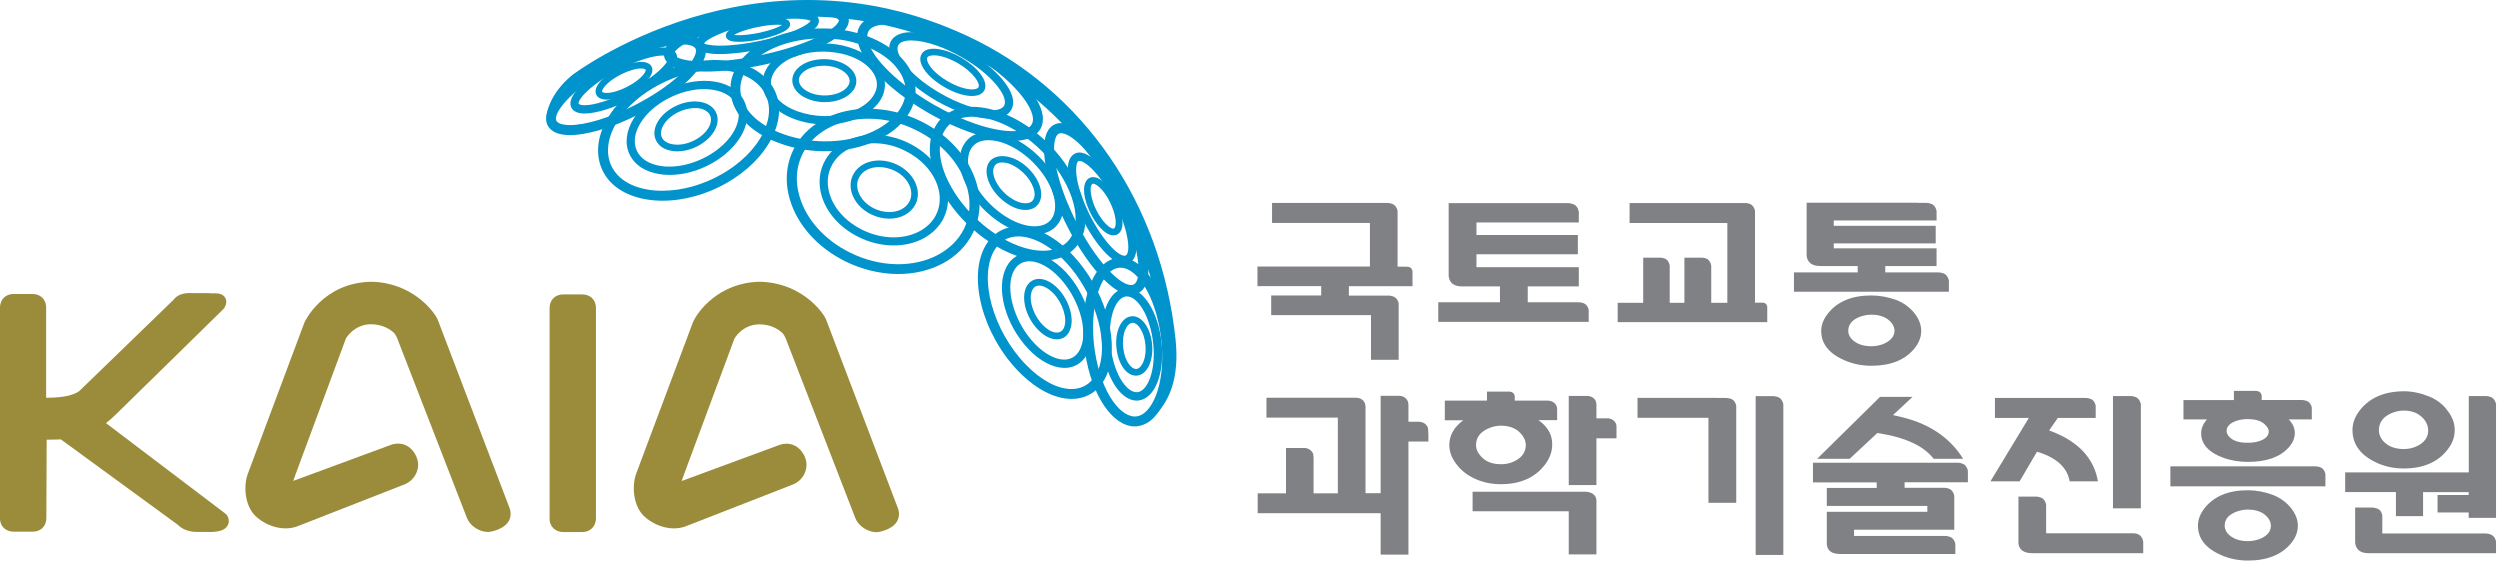 <svg width="233" height="53" viewBox="0 0 233 53" fill="none" xmlns="http://www.w3.org/2000/svg">
<path d="M40.772 29.734C40.432 29.021 38.432 26.329 34.602 26.26C30.091 26.339 28.391 29.991 28.371 30.061L23.111 44.117C22.671 45.265 22.811 47.097 23.781 48.067C24.521 48.789 25.601 49.245 26.611 49.245C26.961 49.245 27.291 49.195 27.651 49.077L37.672 45.157C38.662 44.78 39.202 43.691 38.872 42.741C38.712 42.217 38.162 41.346 37.102 41.346C36.872 41.346 36.622 41.385 36.372 41.484L27.331 44.82C27.401 44.612 27.491 44.355 27.551 44.196L32.242 31.536C32.252 31.526 32.982 30.239 34.562 30.219C35.732 30.219 36.462 30.764 36.762 31.07C36.832 31.15 36.962 31.367 37.022 31.536L43.512 48.255C43.802 49.017 44.662 49.581 45.512 49.581L45.612 49.571C45.822 49.542 46.902 49.354 47.382 48.621C47.602 48.275 47.652 47.869 47.512 47.404L40.772 29.734Z" fill="#9A8C3A"/>
<path d="M83.703 47.413L76.973 29.734C76.643 29.021 74.633 26.329 70.803 26.26C66.983 26.329 64.982 29.071 64.572 30.061L59.302 44.117C58.872 45.265 59.012 47.097 59.982 48.067C60.722 48.789 61.802 49.245 62.802 49.245C63.152 49.245 63.492 49.195 63.842 49.077L73.873 45.166C74.863 44.79 75.393 43.691 75.073 42.751C74.913 42.227 74.363 41.355 73.303 41.355C73.073 41.355 72.823 41.395 72.573 41.494L63.532 44.83C63.602 44.622 63.692 44.374 63.752 44.206L68.453 31.546C68.463 31.526 69.183 30.249 70.763 30.229C71.873 30.229 72.583 30.704 72.973 31.09C73.043 31.169 73.173 31.387 73.233 31.555L79.713 48.275C80.013 49.037 80.873 49.601 81.713 49.601L81.813 49.591C82.023 49.562 83.103 49.373 83.573 48.641C83.793 48.275 83.853 47.869 83.703 47.413Z" fill="#9A8C3A"/>
<path d="M20.981 47.849L9.88 39.435C10.17 39.207 10.47 38.94 10.78 38.643C12.3 37.168 20.821 28.804 20.821 28.804C20.861 28.764 20.891 28.724 20.911 28.685C21.121 28.338 21.141 28.022 20.991 27.754C20.751 27.339 20.241 27.339 20.021 27.339H19.701C19.631 27.339 19.561 27.339 19.391 27.319H17.841L17.681 27.309C16.751 27.309 16.341 27.705 16.181 27.933L7.4 36.436C6.89 36.842 5.8 37.069 4.42 37.069C4.38 37.069 4.34 37.069 4.3 37.069V28.576C4.26 27.873 3.74 27.398 3.02 27.398H1.28C0.55 27.398 0.03 27.873 0 28.616V48.403C0.04 49.086 0.56 49.552 1.28 49.552H3.04C3.78 49.552 4.29 49.077 4.32 48.334L4.35 40.979C4.77 40.979 5.31 40.969 5.67 40.95L16.571 48.908C16.751 49.096 17.251 49.522 18.181 49.572L19.721 49.581C19.731 49.581 19.751 49.581 19.771 49.581C20.251 49.542 20.921 49.492 21.211 48.987C21.321 48.799 21.401 48.473 21.181 48.047C21.111 47.978 21.061 47.908 20.981 47.849Z" fill="#9A8C3A"/>
<path d="M54.252 27.438H52.502C51.772 27.438 51.252 27.913 51.222 28.655V48.443C51.272 49.116 51.782 49.581 52.502 49.591H54.262C54.272 49.591 54.272 49.591 54.272 49.591C54.992 49.581 55.502 49.096 55.542 48.374V28.616C55.502 27.903 54.982 27.438 54.252 27.438Z" fill="#9A8C3A"/>
<path d="M178.428 29.19C177.988 28.645 177.438 28.239 176.748 27.962C175.968 27.685 175.198 27.537 174.407 27.537C172.607 27.537 171.257 28.091 170.377 29.2C169.957 29.724 169.737 30.269 169.737 30.843C169.737 32.09 170.527 33.031 172.087 33.654C172.797 33.941 173.577 34.09 174.407 34.09C176.218 34.09 177.558 33.545 178.428 32.476C178.838 31.971 179.058 31.417 179.058 30.843C179.058 30.249 178.838 29.714 178.428 29.19ZM175.478 32.08C175.138 32.199 174.778 32.268 174.407 32.268C173.577 32.268 172.957 32.021 172.537 31.556C172.337 31.318 172.257 31.081 172.257 30.833C172.257 30.239 172.617 29.803 173.337 29.526C173.697 29.398 174.047 29.328 174.417 29.328C175.248 29.328 175.878 29.586 176.288 30.091C176.478 30.328 176.568 30.585 176.568 30.843C176.548 31.387 176.178 31.793 175.478 32.08Z" fill="#808184"/>
<path d="M181.368 25.626C181.188 25.438 180.858 25.408 180.698 25.389H175.708V24.795H180.488V23.142H170.907V22.686H180.408V21.043H170.907V20.548H180.488V19.677C180.448 19.35 180.228 19.142 180.228 19.142C179.968 18.895 179.458 18.905 179.458 18.905H178.728L178.738 18.895H168.377V23.844C168.457 24.478 168.887 24.795 169.657 24.795H173.138V25.389H167.197V27.19H181.638V26.131C181.568 25.824 181.368 25.626 181.368 25.626Z" fill="#808184"/>
<path d="M164.577 28.319C164.507 28.249 164.397 28.21 164.317 28.21H163.567V19.627C163.507 19.34 163.317 19.152 163.317 19.152C163.157 18.984 162.887 18.934 162.707 18.925H151.877V20.786H160.987V28.22H159.487V24.765C159.447 24.458 159.237 24.23 159.237 24.23C159.047 24.042 158.717 24.013 158.557 24.013H156.987V28.22H155.617V24.735C155.567 24.428 155.367 24.23 155.367 24.23C155.167 24.042 154.847 24.013 154.687 24.013H153.147V28.22H150.767V30.021H164.707V28.566C164.677 28.408 164.577 28.319 164.577 28.319Z" fill="#808184"/>
<path d="M147.827 28.408C147.567 28.15 147.056 28.17 147.056 28.17H146.326H146.336H142.386V26.695H147.146V24.904H137.606V23.696H147.056V21.904H137.606V20.736H147.146V19.697L147.126 19.707C147.096 19.39 146.876 19.182 146.876 19.182C146.696 18.994 146.356 18.954 146.206 18.934H135.016V25.755C135.106 26.398 135.526 26.695 136.286 26.695H139.796V28.17H134.046V30.001H148.067V28.903C148.027 28.606 147.827 28.408 147.827 28.408Z" fill="#808184"/>
<path d="M131.646 26.675V25.27C131.616 25.092 131.506 24.983 131.506 24.983C131.386 24.864 131.156 24.854 131.086 24.854H131.056H130.626H130.256V19.677C130.216 19.36 129.996 19.152 129.996 19.152C129.736 18.895 129.226 18.915 129.226 18.915H128.496H118.555V20.776H127.676V24.844H117.195V26.666H123.136V27.537H118.475V29.368H127.776V33.535H130.356V28.279C130.306 27.972 130.096 27.784 130.096 27.784C129.836 27.527 129.336 27.547 129.336 27.547H128.596H128.606H125.716V26.675H131.646Z" fill="#808184"/>
<path d="M160.797 37.089H160.057L160.077 37.079H152.617V38.94H159.227V46.859H161.817V37.792C161.757 37.515 161.567 37.317 161.567 37.317C161.307 37.069 160.797 37.089 160.797 37.089Z" fill="#808184"/>
<path d="M165.267 36.921H163.627V51.72H166.207V37.663C166.157 37.366 165.957 37.168 165.957 37.168C165.757 36.96 165.417 36.931 165.267 36.921Z" fill="#808184"/>
<path d="M221.64 43.187C222.38 43.503 223.16 43.662 224.02 43.662C225.85 43.662 227.23 43.068 228.13 41.88C228.57 41.316 228.78 40.722 228.78 40.088C228.78 39.465 228.57 38.871 228.13 38.297C227.69 37.683 227.11 37.247 226.41 36.96C225.62 36.634 224.83 36.465 224.02 36.465C222.17 36.485 220.81 37.089 219.89 38.297C219.46 38.871 219.25 39.465 219.25 40.088C219.26 41.474 220.06 42.504 221.64 43.187ZM222.87 38.514C223.26 38.346 223.65 38.267 224.02 38.267C224.9 38.267 225.56 38.574 226.01 39.197C226.2 39.475 226.31 39.781 226.31 40.098C226.31 40.771 225.94 41.276 225.19 41.613C224.84 41.771 224.46 41.85 224.03 41.85C223.14 41.85 222.46 41.563 222.01 40.979C221.81 40.692 221.71 40.405 221.71 40.088C221.73 39.366 222.1 38.851 222.87 38.514Z" fill="#808184"/>
<path d="M223.29 48.106H225.83V45.869H230.08V46.136H227.18V47.76H230.08V48.265H232.63V37.653C232.58 37.356 232.38 37.158 232.38 37.158C232.18 36.95 231.84 36.921 231.69 36.911H230.09V44.028H218.569V45.859H223.3V48.106H223.29Z" fill="#808184"/>
<path d="M231.69 49.72H222.03V48.047C222 47.75 221.79 47.542 221.79 47.542C221.6 47.354 221.25 47.315 221.1 47.305H219.5V50.601C219.58 51.244 220.01 51.561 220.78 51.561H232.63V50.482C232.59 50.165 232.38 49.977 232.38 49.977C232.19 49.769 231.85 49.73 231.69 49.72Z" fill="#808184"/>
<path d="M215.46 37.97C215.41 37.693 215.219 37.515 215.219 37.515C215.039 37.337 214.74 37.297 214.57 37.277H210.789V36.851C210.759 36.673 210.639 36.564 210.639 36.564C210.539 36.465 210.369 36.446 210.259 36.426H208.199V37.287H203.499V39.089H205.679C205.329 39.504 205.149 39.94 205.149 40.365C205.139 41.405 205.859 42.187 207.289 42.692C207.969 42.929 208.709 43.048 209.509 43.048C211.209 43.048 212.479 42.613 213.289 41.722C213.669 41.306 213.869 40.851 213.879 40.385C213.879 39.89 213.689 39.475 213.309 39.089H215.46V37.97ZM210.509 41.128C210.189 41.227 209.849 41.266 209.479 41.266C208.709 41.266 208.139 41.098 207.789 40.732C207.619 40.563 207.519 40.375 207.519 40.177C207.519 39.732 207.849 39.415 208.479 39.207C208.799 39.108 209.129 39.059 209.469 39.059C210.249 39.059 210.819 39.247 211.169 39.643C211.349 39.831 211.449 40.019 211.449 40.217C211.439 40.633 211.129 40.94 210.509 41.128Z" fill="#808184"/>
<path d="M211.839 46.127C211.069 45.84 210.289 45.691 209.499 45.691C207.689 45.691 206.359 46.245 205.479 47.344C205.059 47.879 204.849 48.413 204.849 48.987C204.849 50.245 205.629 51.175 207.189 51.809C207.899 52.096 208.679 52.244 209.499 52.244C211.299 52.244 212.649 51.7 213.529 50.631C213.95 50.126 214.16 49.572 214.16 48.997C214.16 48.423 213.94 47.889 213.529 47.354C213.089 46.81 212.529 46.404 211.839 46.127ZM210.579 50.245C210.239 50.363 209.879 50.433 209.499 50.433C208.669 50.433 208.049 50.185 207.619 49.72C207.439 49.492 207.339 49.245 207.339 48.997C207.339 48.403 207.699 47.968 208.429 47.691C208.769 47.562 209.139 47.493 209.499 47.493C210.339 47.493 210.959 47.75 211.369 48.255C211.559 48.502 211.649 48.75 211.649 49.007C211.639 49.562 211.279 49.967 210.579 50.245Z" fill="#808184"/>
<path d="M215.819 43.464H202.279V45.325H216.729V44.177C216.679 43.88 216.479 43.691 216.479 43.691C216.299 43.513 215.989 43.474 215.819 43.464Z" fill="#808184"/>
<path d="M199.519 37.633C199.469 37.346 199.269 37.158 199.269 37.158C199.079 36.95 198.729 36.921 198.579 36.911H196.929V47.374H199.529V37.633H199.519Z" fill="#808184"/>
<path d="M188.228 44.86L189.848 42.098C191.659 42.642 192.669 43.563 192.889 44.86H195.529C195.149 42.662 193.639 41.078 190.979 40.118L191.789 38.95H195.319V37.831C195.279 37.525 195.079 37.327 195.079 37.327C194.879 37.129 194.539 37.089 194.389 37.089H185.928V38.95H189.088L185.508 44.86H188.228Z" fill="#808184"/>
<path d="M199.739 50.453C199.699 50.136 199.479 49.928 199.479 49.928C199.319 49.769 199.049 49.71 198.879 49.7H190.698V47.018C190.648 46.721 190.448 46.523 190.448 46.523C190.268 46.344 189.968 46.295 189.798 46.285H188.118V50.641C188.178 51.244 188.628 51.561 189.438 51.561H199.749V50.453H199.739Z" fill="#808184"/>
<path d="M174.968 40.356C177.538 40.742 179.278 41.544 180.218 42.761H182.968C181.668 40.682 179.608 39.356 176.788 38.772C176.668 38.742 176.548 38.712 176.428 38.683L178.248 36.99H175.218L169.357 42.761H172.388L174.968 40.356Z" fill="#808184"/>
<path d="M183.408 44.959V43.889V43.899C183.378 43.583 183.148 43.365 183.148 43.365C182.968 43.187 182.668 43.137 182.508 43.127H168.967V44.959H174.908V45.473H170.257V47.156H179.628V47.7H170.257V50.7C170.297 51.324 170.707 51.63 171.497 51.63H182.238V50.71C182.198 50.393 181.978 50.185 181.978 50.185C181.708 49.928 181.208 49.948 181.208 49.948H180.478H180.488H172.797V49.373H182.138V46.226C182.098 45.909 181.888 45.701 181.888 45.701C181.708 45.523 181.418 45.473 181.248 45.463H177.508V44.949H183.408V44.959Z" fill="#808184"/>
<path d="M133.116 40.336C133.116 40.039 133.076 39.851 133.076 39.851C132.886 39.366 132.396 39.306 132.216 39.306H131.266V37.713C131.246 37.525 131.216 37.425 131.216 37.425C131.066 37.03 130.706 36.911 130.476 36.891H128.676V45.968H127.266V37.98C127.266 37.752 127.216 37.604 127.216 37.604C127.056 37.158 126.606 37.069 126.406 37.069H118.035V38.92H124.686V45.978H122.426V42.682C122.416 42.444 122.386 42.296 122.386 42.296C122.226 41.91 121.896 41.791 121.666 41.751H119.855V45.978H117.215V47.829H128.676V51.69H131.266V41.148H133.126V40.435C133.116 40.405 133.116 40.385 133.116 40.336Z" fill="#808184"/>
<path d="M147.827 45.84L147.897 45.83H137.246V47.651H146.207V51.67H148.787V46.622C148.767 46.473 148.747 46.394 148.747 46.394C148.517 45.82 147.827 45.84 147.827 45.84Z" fill="#808184"/>
<path d="M139.866 45.127C141.716 45.127 143.106 44.503 144.036 43.246C144.456 42.672 144.666 42.068 144.666 41.435C144.676 40.593 144.316 39.89 143.586 39.306C143.516 39.267 143.436 39.207 143.386 39.158H145.126V38.148C145.106 37.98 145.086 37.881 145.086 37.881C144.926 37.455 144.526 37.356 144.316 37.337H141.176V36.97C141.176 36.495 140.656 36.495 140.656 36.495H138.586V37.337H134.656V39.168H136.376C135.506 39.811 135.076 40.593 135.076 41.474C135.076 42.098 135.296 42.682 135.736 43.256C136.166 43.84 136.746 44.295 137.476 44.622C138.196 44.959 139.006 45.127 139.866 45.127ZM138.736 39.92C139.116 39.752 139.496 39.673 139.896 39.673C140.776 39.673 141.446 39.98 141.896 40.593C142.106 40.88 142.206 41.187 142.206 41.494C142.196 42.187 141.796 42.702 141.036 43.038C140.686 43.197 140.316 43.266 139.896 43.266C139.006 43.266 138.346 42.979 137.896 42.375C137.676 42.098 137.566 41.811 137.566 41.484C137.566 40.781 137.956 40.257 138.736 39.92Z" fill="#808184"/>
<path d="M149.907 38.99H148.787V37.673C148.767 37.525 148.747 37.435 148.747 37.435C148.597 37.04 148.227 36.921 148.007 36.901H146.207V45.206H148.787V40.851H150.657V39.722C150.647 39.603 150.627 39.524 150.627 39.524C150.477 39.138 150.127 39.019 149.907 38.99Z" fill="#808184"/>
<path d="M82.834 20.38C82.264 20.37 81.684 20.231 81.164 19.964C80.284 19.529 79.634 18.806 79.384 17.984C79.194 17.361 79.254 16.727 79.554 16.203C79.994 15.411 80.914 14.945 81.984 14.955C82.554 14.965 83.124 15.104 83.654 15.371C84.524 15.797 85.164 16.509 85.424 17.321C85.624 17.935 85.584 18.558 85.294 19.093C84.854 19.905 83.934 20.4 82.834 20.38ZM81.974 15.569C81.124 15.559 80.414 15.905 80.094 16.5C79.864 16.886 79.834 17.341 79.974 17.806C80.174 18.459 80.704 19.053 81.444 19.42C81.894 19.647 82.374 19.756 82.844 19.766C83.714 19.776 84.424 19.41 84.754 18.796C84.954 18.41 84.984 17.965 84.844 17.499C84.634 16.846 84.104 16.262 83.384 15.915C82.934 15.698 82.444 15.579 81.974 15.569Z" fill="#0093CC"/>
<path d="M83.214 22.874C82.124 22.864 81.014 22.587 80.004 22.082C78.304 21.241 77.054 19.845 76.584 18.271C76.224 17.084 76.354 15.886 76.934 14.886C77.784 13.421 79.504 12.55 81.534 12.57C82.624 12.579 83.734 12.857 84.744 13.361C86.384 14.183 87.624 15.529 88.124 17.064C88.504 18.212 88.424 19.39 87.914 20.39C87.104 21.954 85.304 22.904 83.214 22.874ZM81.514 13.352C79.774 13.332 78.304 14.054 77.594 15.282C77.114 16.104 77.014 17.064 77.314 18.064C77.724 19.439 78.834 20.657 80.344 21.409C81.254 21.865 82.254 22.112 83.224 22.122C85.024 22.142 86.554 21.35 87.224 20.053C87.644 19.232 87.704 18.291 87.384 17.321C86.944 15.985 85.854 14.797 84.394 14.074C83.484 13.599 82.494 13.361 81.514 13.352Z" fill="#0093CC"/>
<path d="M83.594 25.537C81.964 25.517 80.293 25.102 78.763 24.349C76.183 23.062 74.313 20.964 73.613 18.588C73.083 16.806 73.293 15.005 74.183 13.52C75.463 11.372 78.023 10.105 81.034 10.134C82.674 10.154 84.334 10.56 85.854 11.312C90.344 13.55 92.454 18.133 90.654 21.746C89.474 24.122 86.764 25.577 83.594 25.537ZM81.034 11.065C78.363 11.035 76.103 12.134 74.993 13.995C74.223 15.282 74.063 16.777 74.523 18.331C75.153 20.469 76.853 22.36 79.193 23.528C80.594 24.23 82.124 24.607 83.614 24.626C86.424 24.656 88.804 23.399 89.834 21.35C91.374 18.252 89.404 14.124 85.444 12.164C84.054 11.451 82.524 11.075 81.034 11.065Z" fill="#0093CC"/>
<path d="M90.554 8.947C89.824 8.937 88.884 8.63 87.984 8.095C86.814 7.412 85.984 6.531 85.804 5.789C85.734 5.492 85.774 5.225 85.904 5.017C86.044 4.799 86.354 4.532 87.044 4.542C87.774 4.551 88.714 4.858 89.624 5.393C91.024 6.214 92.224 7.571 91.724 8.452C91.584 8.679 91.264 8.956 90.554 8.947ZM87.044 5.155C86.734 5.155 86.514 5.225 86.434 5.343C86.384 5.413 86.384 5.512 86.414 5.64C86.524 6.116 87.154 6.888 88.304 7.561C89.114 8.036 89.954 8.323 90.574 8.333C90.894 8.333 91.124 8.264 91.194 8.135C91.384 7.798 90.754 6.769 89.324 5.918C88.504 5.442 87.654 5.155 87.044 5.155Z" fill="#0093CC"/>
<path d="M92.314 11.065C90.934 11.055 89.024 10.412 87.214 9.362C84.904 8.016 83.214 6.284 82.924 4.938C82.814 4.472 82.884 4.047 83.114 3.72C83.344 3.383 83.864 2.987 84.984 2.997C86.364 3.007 88.274 3.651 90.074 4.7C92.725 6.244 95.095 8.699 94.254 10.223C94.044 10.61 93.534 11.075 92.314 11.065ZM84.984 3.769C84.374 3.76 83.934 3.898 83.754 4.156C83.644 4.304 83.624 4.512 83.674 4.759C83.884 5.69 85.184 7.274 87.614 8.679C89.314 9.669 91.074 10.263 92.324 10.283C92.975 10.293 93.424 10.134 93.585 9.847C94.025 9.055 92.534 7.006 89.694 5.363C88.004 4.383 86.234 3.789 84.984 3.769Z" fill="#0093CC"/>
<path d="M94.284 13.134C92.214 13.104 89.314 12.134 86.504 10.511C82.924 8.442 80.344 5.838 79.944 3.888C79.814 3.255 79.914 2.691 80.244 2.265C80.704 1.651 81.584 1.325 82.784 1.344C84.864 1.364 87.774 2.344 90.574 3.958C94.514 6.234 98.105 9.808 96.995 11.966C96.704 12.51 96.014 13.154 94.284 13.134ZM82.784 2.275C81.904 2.265 81.264 2.463 80.994 2.829C80.834 3.057 80.784 3.344 80.864 3.72C81.204 5.373 83.724 7.838 86.984 9.729C89.654 11.273 92.394 12.203 94.314 12.223C95.284 12.233 95.954 12.005 96.174 11.56C96.794 10.362 94.454 7.284 90.114 4.779C87.484 3.245 84.674 2.295 82.784 2.275Z" fill="#0093CC"/>
<path d="M68.803 3.898C68.333 3.898 67.713 3.829 67.653 3.374C67.553 2.572 69.793 2.047 70.483 1.909C71.223 1.75 71.933 1.671 72.483 1.681C73.163 1.691 73.513 1.819 73.613 2.116C73.653 2.235 73.643 2.374 73.573 2.502C73.223 3.136 71.273 3.581 70.883 3.661C70.113 3.819 69.373 3.908 68.803 3.898ZM68.413 3.255C68.503 3.265 68.633 3.284 68.813 3.284C69.333 3.284 70.043 3.205 70.763 3.057C71.883 2.819 72.593 2.522 72.893 2.324C72.803 2.314 72.673 2.305 72.493 2.305C71.993 2.295 71.313 2.374 70.623 2.522C69.463 2.75 68.723 3.057 68.413 3.255Z" fill="#0093CC"/>
<path d="M67.043 5.037C66.513 5.037 64.893 5.017 64.863 4.076C64.823 2.542 70.163 1.433 70.393 1.384C71.763 1.107 73.093 0.958 74.133 0.968C75.383 0.978 76.064 1.206 76.263 1.671C76.323 1.81 76.374 2.027 76.234 2.295C75.743 3.245 73.173 4.096 71.113 4.552C69.603 4.868 68.163 5.046 67.043 5.037ZM74.123 1.74C73.133 1.73 71.863 1.869 70.543 2.136C67.483 2.76 65.713 3.72 65.623 4.067C65.663 4.076 66.033 4.245 67.043 4.255C68.113 4.264 69.493 4.106 70.943 3.789C73.983 3.126 75.463 2.235 75.543 1.928C75.513 1.928 75.144 1.75 74.123 1.74Z" fill="#0093CC"/>
<path d="M65.593 6.67C63.863 6.65 62.713 6.363 62.193 5.819C61.973 5.581 61.863 5.304 61.873 5.007C61.963 2.77 68.873 1.305 70.263 1.028C72.403 0.651 74.413 0.463 75.923 0.483C77.713 0.503 78.693 0.81 79.003 1.453C79.103 1.661 79.193 2.008 78.973 2.443C78.363 3.71 75.403 5.096 71.443 5.977C69.343 6.442 67.263 6.69 65.593 6.67ZM75.913 1.414C74.473 1.394 72.483 1.592 70.433 1.948C65.503 2.918 62.833 4.363 62.813 5.046C62.813 5.066 62.803 5.116 62.873 5.175C63.113 5.442 63.973 5.72 65.603 5.739C67.203 5.759 69.213 5.522 71.243 5.066C75.203 4.195 77.753 2.849 78.143 2.037C78.203 1.918 78.183 1.869 78.163 1.849C78.173 1.859 77.943 1.433 75.913 1.414Z" fill="#0093CC"/>
<path d="M56.513 9.283C55.843 9.273 55.623 8.966 55.553 8.778C55.253 8.026 56.383 6.997 57.643 6.373C58.423 5.987 59.203 5.759 59.793 5.769C60.403 5.779 60.643 6.026 60.743 6.234C61.084 6.987 59.953 8.036 58.663 8.679C57.873 9.065 57.103 9.293 56.513 9.283ZM59.773 6.383C59.293 6.373 58.593 6.581 57.913 6.917C56.563 7.59 56.043 8.363 56.123 8.551C56.143 8.59 56.263 8.66 56.523 8.66C57.003 8.669 57.693 8.472 58.383 8.125C59.743 7.442 60.263 6.67 60.173 6.492C60.153 6.452 60.033 6.393 59.773 6.383Z" fill="#0093CC"/>
<path d="M54.453 10.58C53.593 10.57 53.292 10.204 53.203 9.907C52.833 8.729 55.133 6.937 57.413 5.779C59.113 4.918 60.753 4.403 61.803 4.423C62.593 4.423 62.893 4.74 63.023 4.997C63.573 6.155 61.243 8.006 58.853 9.234C57.143 10.085 55.503 10.59 54.453 10.58ZM61.793 5.175C60.873 5.165 59.323 5.66 57.763 6.452C55.063 7.828 53.822 9.293 53.932 9.669C53.953 9.719 54.102 9.798 54.453 9.808C55.373 9.818 56.913 9.333 58.493 8.531C61.333 7.076 62.463 5.621 62.313 5.314C62.303 5.284 62.173 5.185 61.793 5.175Z" fill="#0093CC"/>
<path d="M53.063 12.589C51.603 12.57 51.113 11.976 50.953 11.471C50.413 9.659 53.663 6.917 57.173 5.136C59.583 3.918 61.993 3.195 63.623 3.215C64.913 3.235 65.423 3.71 65.633 4.106C65.823 4.462 65.843 4.878 65.683 5.343C65.183 6.907 62.703 9.036 59.503 10.669C57.093 11.887 54.683 12.609 53.063 12.589ZM63.613 4.136C62.143 4.116 59.843 4.819 57.593 5.957C53.653 7.957 51.583 10.362 51.833 11.194C51.953 11.6 52.743 11.649 53.073 11.659C54.553 11.669 56.803 10.986 59.093 9.838C62.523 8.095 64.463 6.135 64.813 5.056C64.883 4.829 64.883 4.66 64.823 4.532C64.683 4.284 64.253 4.146 63.613 4.136Z" fill="#0093CC"/>
<path d="M103.754 21.934C102.944 21.924 102.044 20.766 101.554 19.697C101.074 18.667 100.904 17.658 101.134 17.064C101.244 16.767 101.434 16.628 101.574 16.569C101.674 16.519 101.784 16.499 101.894 16.509C102.674 16.519 103.544 17.588 104.054 18.638C104.574 19.716 104.764 20.796 104.514 21.399C104.394 21.706 104.204 21.835 104.054 21.884C103.954 21.914 103.854 21.934 103.754 21.934ZM101.874 17.113C101.764 17.153 101.724 17.222 101.704 17.271C101.574 17.618 101.654 18.44 102.104 19.43C102.714 20.736 103.544 21.399 103.814 21.3C103.854 21.281 103.894 21.241 103.924 21.162C104.064 20.805 103.984 19.944 103.474 18.895C102.904 17.697 102.184 17.123 101.874 17.113Z" fill="#0093CC"/>
<path d="M104.784 24.607C103.394 24.587 101.444 21.884 100.364 19.281C99.534 17.272 99.294 15.589 99.734 14.767C99.924 14.411 100.204 14.282 100.394 14.233C101.594 13.975 103.314 16.074 104.404 18.153C105.425 20.093 106.295 22.726 105.755 23.943C105.575 24.349 105.285 24.508 105.074 24.567C104.984 24.597 104.894 24.607 104.784 24.607ZM100.614 14.995C100.534 15.005 100.474 15.015 100.414 15.133C100.164 15.609 100.264 17.024 101.084 18.984C102.234 21.746 103.994 23.825 104.804 23.835C104.834 23.835 104.864 23.825 104.884 23.825C104.914 23.815 104.995 23.795 105.065 23.637C105.365 22.944 104.954 20.825 103.734 18.509C102.464 16.123 101.124 15.005 100.614 14.995Z" fill="#0093CC"/>
<path d="M105.405 27.487C103.335 27.467 100.484 23.508 98.844 19.786C97.464 16.638 96.964 13.827 97.544 12.431C97.764 11.887 98.124 11.659 98.374 11.56C99.934 10.966 102.635 13.569 104.775 17.707C106.675 21.399 107.485 24.943 106.785 26.537C106.525 27.121 106.115 27.339 105.815 27.428C105.685 27.477 105.545 27.497 105.405 27.487ZM98.894 12.411C98.824 12.411 98.764 12.421 98.714 12.441C98.584 12.491 98.484 12.609 98.404 12.797C98.014 13.738 98.264 16.143 99.704 19.42C101.574 23.676 104.175 26.557 105.415 26.567C105.465 26.567 105.525 26.557 105.575 26.547C105.675 26.517 105.825 26.448 105.945 26.181C106.425 25.092 105.895 21.904 103.955 18.153C102.114 14.569 99.934 12.421 98.894 12.411Z" fill="#0093CC"/>
<path d="M105.854 35.01C104.984 35 104.224 33.941 104.064 32.506C103.974 31.783 104.054 31.08 104.284 30.526C104.544 29.902 104.944 29.536 105.434 29.477C106.385 29.368 107.235 30.536 107.375 32.1C107.515 33.624 106.925 34.872 106.015 35C105.965 35 105.904 35.01 105.854 35.01ZM105.565 30.081C105.264 30.11 105.024 30.358 104.864 30.754C104.674 31.209 104.614 31.813 104.684 32.427C104.824 33.684 105.474 34.446 105.935 34.387C106.415 34.317 106.875 33.387 106.755 32.149C106.645 30.922 106.055 30.09 105.565 30.081Z" fill="#0093CC"/>
<path d="M105.925 37.337C104.485 37.317 103.165 35.347 102.775 32.644C102.484 30.605 102.815 28.635 103.625 27.616C103.985 27.17 104.425 26.903 104.905 26.863C106.465 26.725 107.965 29.002 108.265 32.011C108.535 34.832 107.635 37.109 106.155 37.317C106.075 37.337 105.995 37.337 105.925 37.337ZM105.045 27.626H104.965C104.695 27.655 104.455 27.794 104.225 28.081C103.545 28.932 103.265 30.714 103.535 32.526C103.905 35.109 105.125 36.683 106.045 36.545C106.945 36.416 107.735 34.594 107.485 32.08C107.225 29.437 106.015 27.636 105.045 27.626Z" fill="#0093CC"/>
<path d="M105.745 39.742C103.675 39.722 101.735 36.832 101.135 32.882C100.655 29.724 101.145 26.675 102.395 25.111C102.925 24.448 103.575 24.072 104.275 24.023C104.345 24.013 104.395 24.013 104.465 24.013C106.735 24.032 108.815 27.517 109.195 31.922C109.545 36.03 108.225 39.366 106.115 39.702C105.995 39.742 105.875 39.752 105.745 39.742ZM104.445 24.953C104.405 24.953 104.365 24.953 104.335 24.953C103.895 24.983 103.475 25.23 103.115 25.695C102.035 27.042 101.605 29.883 102.045 32.753C102.655 36.733 104.545 39.039 105.975 38.801C107.335 38.584 108.605 35.931 108.265 32.011C107.945 28.2 106.195 24.973 104.445 24.953Z" fill="#0093CC"/>
<path d="M95.555 19.568C94.984 19.568 94.325 19.321 93.715 18.875C92.344 17.885 91.614 16.272 92.094 15.272C92.564 14.302 94.084 14.312 95.385 15.292C96.635 16.252 97.305 17.707 96.945 18.687C96.735 19.261 96.225 19.578 95.555 19.568ZM93.424 15.143C93.164 15.133 92.814 15.203 92.654 15.539C92.314 16.252 92.974 17.578 94.085 18.37C94.594 18.737 95.115 18.944 95.564 18.944C95.844 18.944 96.225 18.875 96.365 18.479C96.625 17.767 96.025 16.559 95.004 15.787C94.475 15.381 93.904 15.143 93.424 15.143Z" fill="#0093CC"/>
<path d="M96.384 21.855C95.334 21.845 94.124 21.399 92.974 20.598C90.214 18.667 88.754 15.44 89.784 13.55C90.234 12.718 91.074 12.273 92.164 12.292C93.354 12.302 94.754 12.876 96.004 13.856C98.284 15.648 99.555 18.36 98.965 20.162C98.624 21.241 97.664 21.875 96.384 21.855ZM92.164 13.065C91.604 13.055 90.854 13.203 90.464 13.926C89.624 15.46 91.014 18.291 93.414 19.974C94.434 20.687 95.494 21.083 96.394 21.093C97.334 21.102 97.994 20.697 98.234 19.934C98.715 18.44 97.524 16.044 95.534 14.47C94.424 13.589 93.194 13.074 92.164 13.065Z" fill="#0093CC"/>
<path d="M97.114 24.29C95.574 24.27 93.864 23.656 92.164 22.518C87.794 19.578 85.494 14.5 87.254 11.649C87.934 10.54 89.154 9.936 90.694 9.956C92.554 9.976 94.714 10.877 96.634 12.421C99.865 15.024 101.745 18.984 101.005 21.627C100.545 23.32 99.085 24.32 97.114 24.29ZM90.694 10.877C89.844 10.867 88.704 11.075 88.054 12.134C86.574 14.54 88.784 19.113 92.684 21.746C94.214 22.775 95.794 23.349 97.134 23.369C98.684 23.389 99.775 22.657 100.125 21.39C100.755 19.113 98.975 15.5 96.064 13.154C94.304 11.728 92.344 10.897 90.694 10.877Z" fill="#0093CC"/>
<path d="M98.475 31.625C97.905 31.615 97.285 31.298 96.725 30.714C95.624 29.576 95.144 27.804 95.645 26.765C95.885 26.27 96.325 25.992 96.855 25.992C97.435 26.002 98.065 26.329 98.625 26.923C99.655 28.012 100.145 29.685 99.735 30.724C99.525 31.308 99.065 31.635 98.475 31.625ZM96.855 26.616C96.565 26.616 96.345 26.755 96.205 27.042C95.815 27.843 96.265 29.338 97.185 30.288C97.975 31.11 98.885 31.259 99.175 30.506C99.495 29.685 99.055 28.269 98.195 27.358C97.745 26.893 97.265 26.626 96.855 26.616Z" fill="#0093CC"/>
<path d="M99.164 34.288C98.114 34.268 96.944 33.664 95.894 32.575C93.694 30.298 92.754 26.844 93.814 24.854C94.264 24.013 95.024 23.557 95.964 23.567C97.044 23.577 98.274 24.23 99.344 25.369C101.245 27.408 102.205 30.546 101.525 32.526C101.135 33.664 100.274 34.307 99.164 34.288ZM95.954 24.349C95.314 24.349 94.814 24.646 94.494 25.23C93.614 26.873 94.524 30.061 96.444 32.041C97.344 32.971 98.334 33.506 99.164 33.516C99.924 33.525 100.504 33.08 100.774 32.278C101.375 30.556 100.484 27.744 98.764 25.903C97.864 24.933 96.834 24.359 95.954 24.349Z" fill="#0093CC"/>
<path d="M99.815 37.178C98.265 37.158 96.545 36.258 94.965 34.654C91.554 31.169 90.144 25.755 91.884 22.835C92.554 21.706 93.644 21.093 94.945 21.102C96.585 21.122 98.445 22.112 100.035 23.834C102.845 26.854 104.265 31.397 103.345 34.387C102.815 36.178 101.515 37.198 99.815 37.178ZM94.945 22.033C93.975 22.023 93.194 22.459 92.684 23.31C91.164 25.854 92.544 30.853 95.635 34.011C97.035 35.446 98.525 36.238 99.825 36.258C101.105 36.267 102.045 35.515 102.475 34.119C103.285 31.466 101.925 27.23 99.375 24.478C97.945 22.934 96.325 22.053 94.945 22.033Z" fill="#0093CC"/>
<path d="M76.834 9.521C76.354 9.521 75.894 9.432 75.464 9.283C74.614 8.986 74.044 8.462 73.884 7.828C73.764 7.343 73.904 6.848 74.284 6.432C74.824 5.848 75.774 5.502 76.834 5.512C77.264 5.512 77.674 5.581 78.074 5.71C78.924 5.977 79.524 6.482 79.734 7.096C79.884 7.541 79.814 8.006 79.534 8.402C79.034 9.105 78.004 9.531 76.834 9.521ZM76.824 6.125C75.954 6.116 75.154 6.393 74.734 6.838C74.494 7.096 74.404 7.383 74.484 7.67C74.584 8.085 75.024 8.472 75.654 8.699C76.024 8.828 76.424 8.897 76.834 8.897C77.784 8.907 78.644 8.57 79.014 8.046C79.194 7.798 79.234 7.541 79.144 7.294C78.994 6.878 78.524 6.502 77.884 6.294C77.554 6.185 77.194 6.135 76.824 6.125Z" fill="#0093CC"/>
<path d="M76.814 11.6C75.854 11.59 74.884 11.411 74.024 11.095C72.433 10.501 71.374 9.481 71.124 8.283C70.924 7.343 71.254 6.403 72.043 5.63C73.094 4.621 74.874 4.017 76.794 4.047C77.594 4.057 78.374 4.165 79.094 4.393C80.684 4.868 81.854 5.799 82.294 6.937C82.594 7.709 82.524 8.521 82.094 9.263C81.244 10.699 79.174 11.629 76.814 11.6ZM76.794 4.809C75.094 4.789 73.484 5.314 72.594 6.185C71.993 6.759 71.743 7.452 71.883 8.125C72.073 9.046 72.954 9.867 74.294 10.362C75.084 10.649 75.954 10.808 76.824 10.818C78.874 10.837 80.734 10.055 81.444 8.848C81.764 8.313 81.814 7.749 81.594 7.194C81.244 6.294 80.234 5.522 78.884 5.116C78.224 4.928 77.524 4.819 76.794 4.809Z" fill="#0093CC"/>
<path d="M76.773 14.094C75.243 14.084 73.703 13.777 72.323 13.223C69.963 12.283 68.433 10.719 68.133 8.937C67.883 7.452 68.483 5.987 69.823 4.829C71.423 3.433 74.023 2.621 76.773 2.651C77.924 2.661 79.044 2.829 80.074 3.126C82.404 3.799 84.244 5.175 84.974 6.808C85.464 7.907 85.454 9.075 84.934 10.164C83.784 12.56 80.504 14.134 76.773 14.094ZM76.754 3.581C74.233 3.552 71.863 4.284 70.423 5.532C69.333 6.472 68.843 7.63 69.043 8.788C69.293 10.243 70.613 11.55 72.663 12.372C73.943 12.876 75.363 13.154 76.784 13.173C80.164 13.213 83.094 11.847 84.094 9.778C84.504 8.927 84.514 8.066 84.124 7.204C83.504 5.809 81.894 4.621 79.824 4.027C78.854 3.73 77.824 3.591 76.754 3.581Z" fill="#0093CC"/>
<path d="M63.083 14.104C62.953 14.104 62.823 14.094 62.693 14.074C61.953 13.975 61.403 13.629 61.143 13.084C60.883 12.55 60.953 11.926 61.323 11.312C62.023 10.154 63.653 9.333 65.063 9.471C65.823 9.541 66.423 9.887 66.703 10.421C66.973 10.926 66.943 11.55 66.603 12.154C65.983 13.282 64.473 14.124 63.083 14.104ZM64.783 10.075C63.643 10.065 62.393 10.728 61.853 11.629C61.593 12.065 61.533 12.48 61.693 12.817C61.863 13.164 62.243 13.391 62.773 13.46C64.013 13.629 65.503 12.867 66.063 11.857C66.293 11.441 66.323 11.025 66.163 10.709C65.973 10.362 65.563 10.134 65.013 10.075C64.933 10.085 64.863 10.075 64.783 10.075Z" fill="#0093CC"/>
<path d="M62.343 16.302C62.053 16.302 61.763 16.272 61.483 16.232C60.123 16.024 59.123 15.361 58.663 14.361C58.203 13.371 58.353 12.184 59.073 11.025C60.423 8.867 63.473 7.353 66.133 7.551C67.603 7.66 68.743 8.303 69.303 9.303C69.813 10.224 69.763 11.352 69.173 12.48C67.993 14.688 65.063 16.331 62.343 16.302ZM65.703 8.303C63.423 8.274 60.843 9.62 59.713 11.431C59.133 12.362 59.003 13.282 59.353 14.044C59.693 14.797 60.493 15.302 61.583 15.47C61.823 15.51 62.083 15.529 62.333 15.529C64.753 15.549 67.443 14.054 68.463 12.124C68.933 11.223 68.983 10.352 68.603 9.669C68.183 8.907 67.253 8.412 66.053 8.323C65.943 8.313 65.823 8.303 65.703 8.303Z" fill="#0093CC"/>
<path d="M61.643 18.707C61.133 18.697 60.633 18.657 60.153 18.568C58.173 18.212 56.723 17.212 56.093 15.747C55.443 14.262 55.703 12.431 56.813 10.728C58.843 7.59 63.313 5.363 67.203 5.611C69.423 5.749 71.193 6.67 72.053 8.155C72.823 9.491 72.793 11.144 71.953 12.817C70.263 16.212 65.823 18.747 61.643 18.707ZM66.723 6.521C63.283 6.482 59.343 8.511 57.583 11.233C56.653 12.678 56.413 14.183 56.943 15.381C57.463 16.559 58.653 17.37 60.313 17.658C60.743 17.737 61.193 17.776 61.653 17.776C65.443 17.816 69.603 15.46 71.123 12.401C71.813 11.015 71.853 9.679 71.243 8.62C70.543 7.412 69.053 6.65 67.143 6.531C67.003 6.521 66.863 6.521 66.723 6.521Z" fill="#0093CC"/>
<path d="M108.555 32.367C107.075 19.618 99.845 9.56 89.465 4.73C70.534 -4.07 54.093 8.145 53.913 8.244C52.203 9.224 51.283 11.501 51.023 11.174C50.763 10.837 51.173 8.759 53.323 7.006C53.483 6.868 70.354 -5.862 90.115 3.334C100.995 8.392 108.245 18.984 109.565 31.665C109.935 35.238 108.995 37.574 107.285 39.049C105.955 40.187 109.105 37.158 108.555 32.367Z" fill="#0093CC"/>
</svg>

